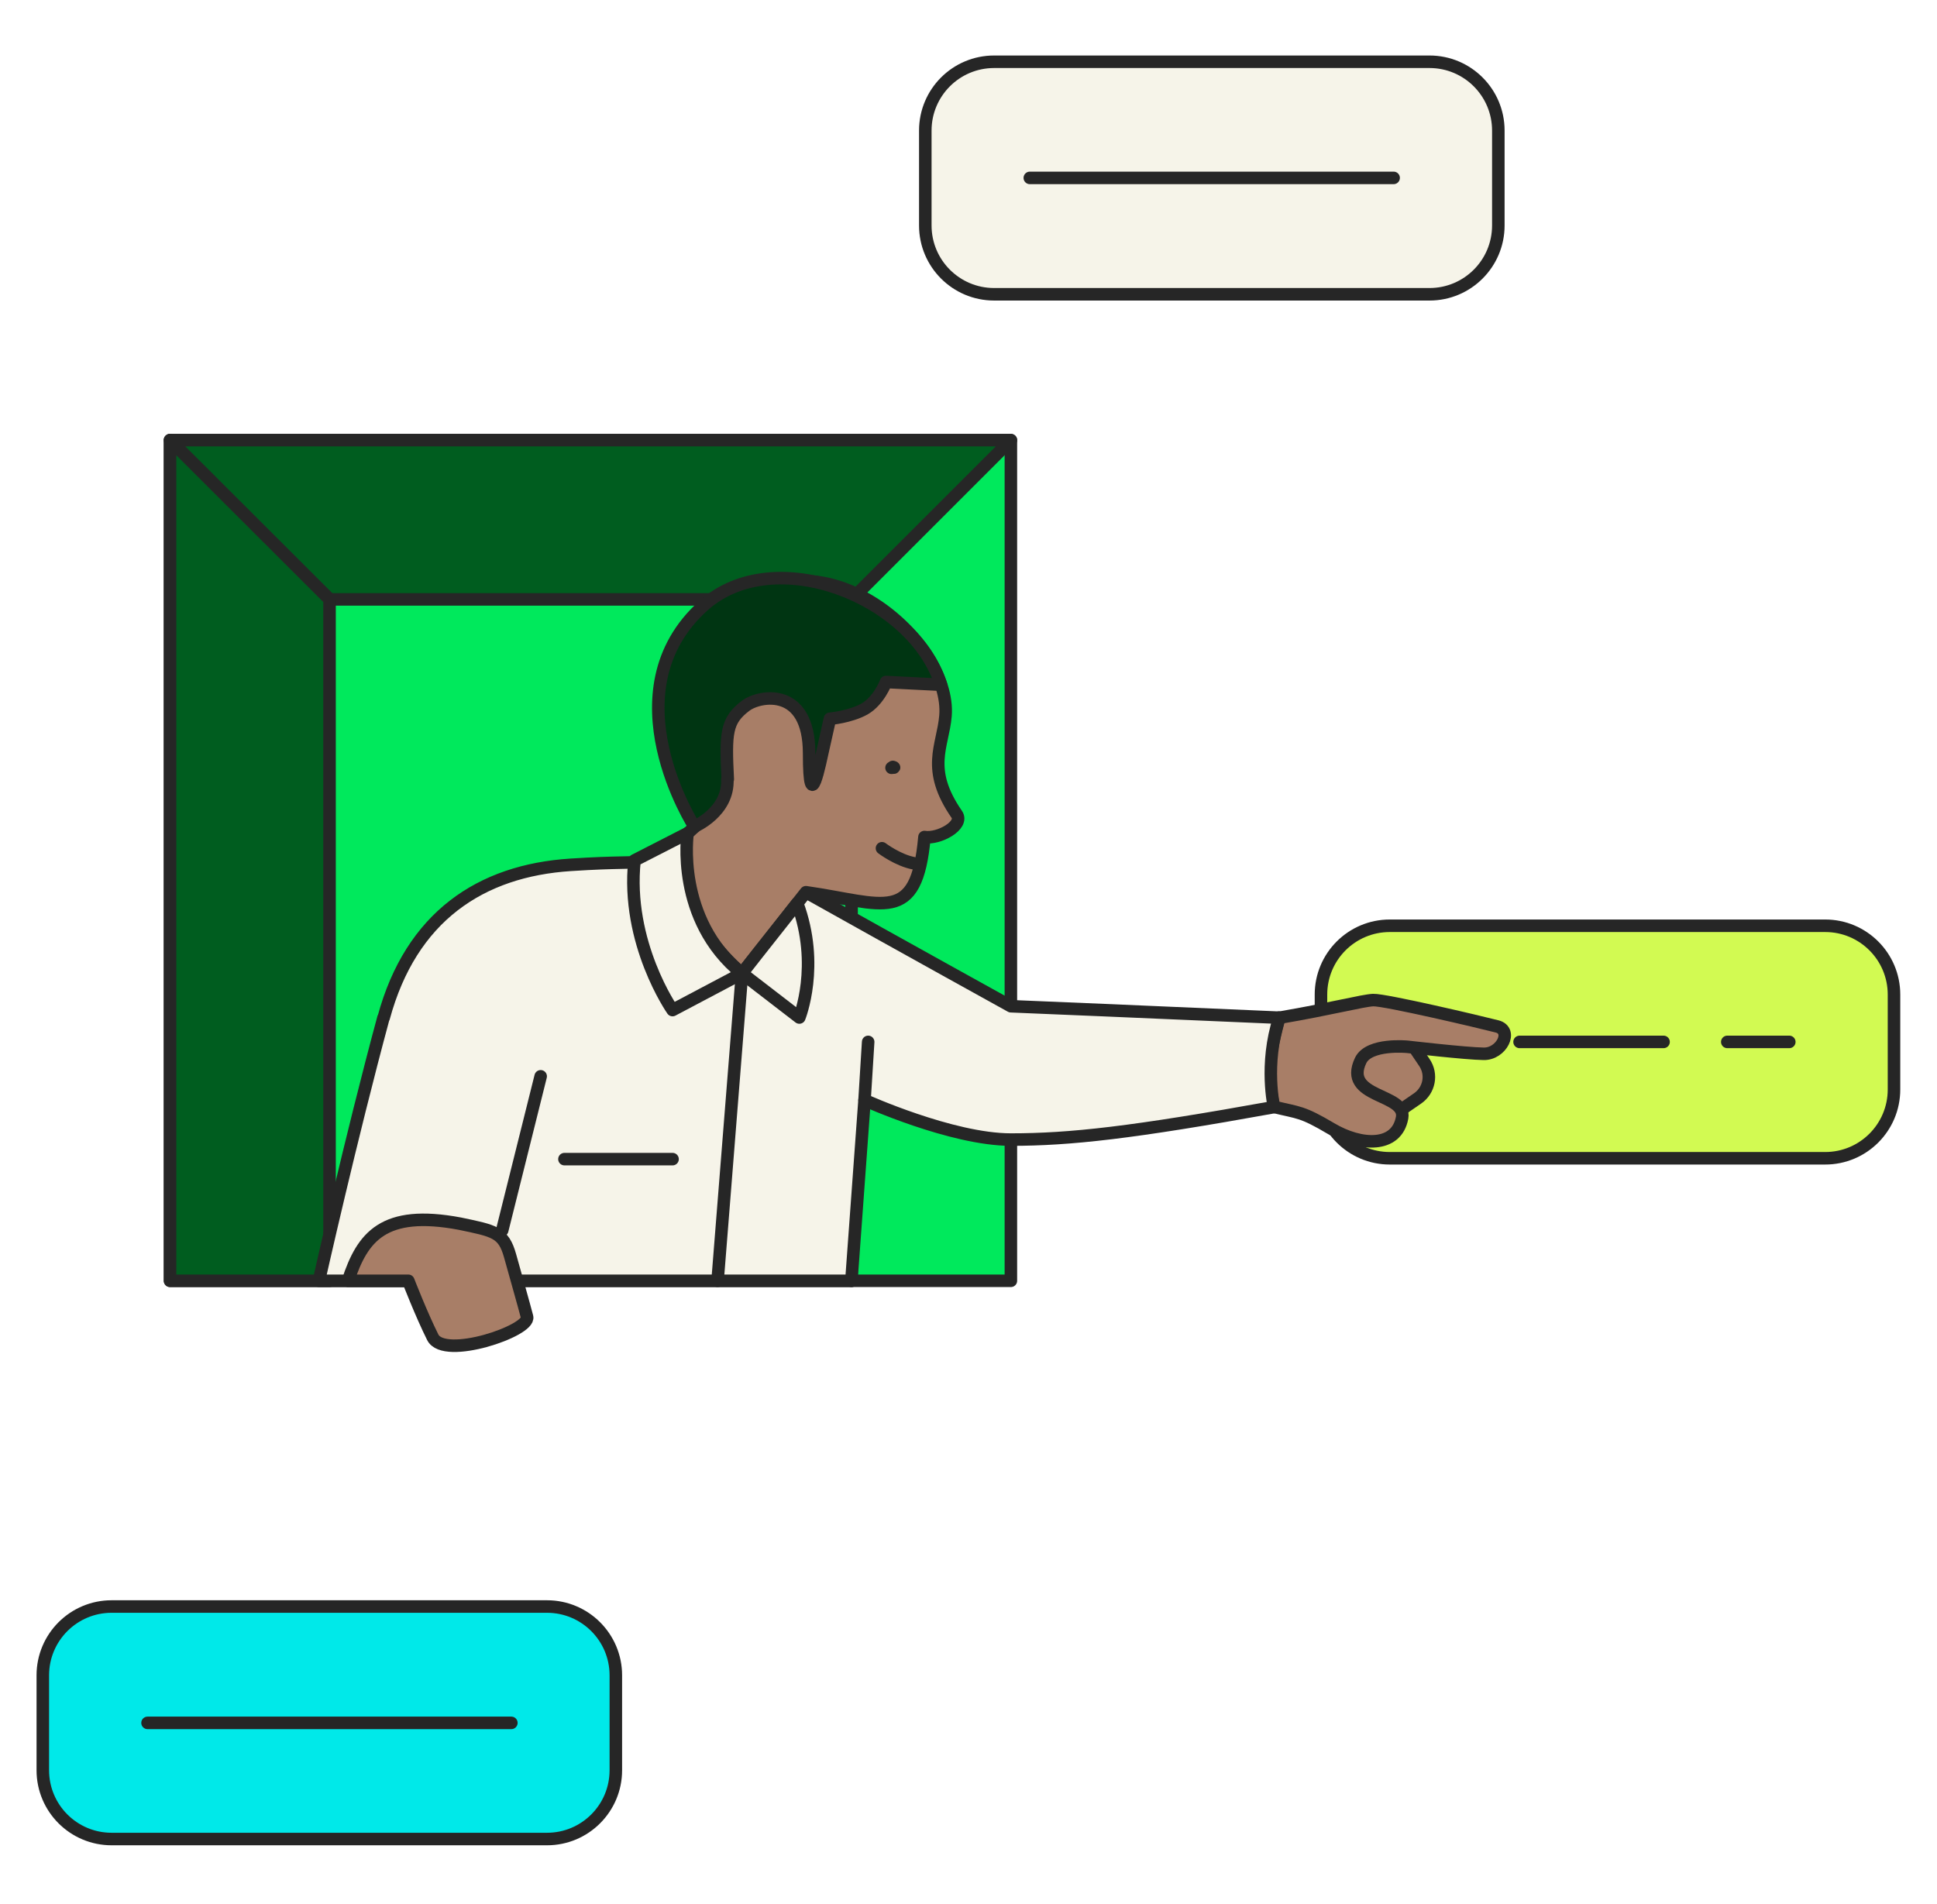 <svg width="240" height="236" viewBox="0 0 240 236" fill="none" xmlns="http://www.w3.org/2000/svg">
<path d="M172.198 114.733H226.146C230.855 114.733 234.672 118.55 234.672 123.259V135.022C234.672 139.731 230.855 143.549 226.146 143.549H172.198C167.489 143.549 163.672 139.731 163.672 135.022V123.259C163.672 118.55 167.489 114.733 172.198 114.733Z" fill="#D2FA52" stroke="#262626" stroke-width="1.552" stroke-linecap="round" stroke-linejoin="round"/>
<path d="M221.699 129.126H214.015" stroke="#262626" stroke-width="1.552" stroke-linecap="round" stroke-linejoin="round"/>
<path d="M206.12 129.126H188.278" stroke="#262626" stroke-width="1.552" stroke-linecap="round" stroke-linejoin="round"/>
<path d="M184.304 129.126H176.62" stroke="#262626" stroke-width="1.552" stroke-linecap="round" stroke-linejoin="round"/>
<path d="M123.174 7.655H177.121C181.83 7.655 185.648 11.472 185.648 16.181V27.944C185.648 32.653 181.83 36.471 177.121 36.471H123.174C118.465 36.471 114.648 32.653 114.648 27.944V16.181C114.648 11.472 118.465 7.655 123.174 7.655Z" fill="#F6F4E9" stroke="#262626" stroke-width="1.552" stroke-linecap="round" stroke-linejoin="round"/>
<path d="M172.675 22.047H127.596" stroke="#262626" stroke-width="1.552" stroke-linecap="round" stroke-linejoin="round"/>
<path d="M13.83 199.101H67.777C72.486 199.101 76.304 202.918 76.304 207.627V219.39C76.304 224.099 72.486 227.916 67.777 227.916H13.83C9.121 227.916 5.304 224.099 5.304 219.39V207.627C5.304 202.918 9.121 199.101 13.83 199.101Z" fill="#00E9E9" stroke="#262626" stroke-width="1.552" stroke-linecap="round" stroke-linejoin="round"/>
<path d="M63.358 213.521H18.279" stroke="#262626" stroke-width="1.552" stroke-linecap="round" stroke-linejoin="round"/>
<path d="M21.067 54.547H125.251V158.732H21.067V54.547Z" fill="#00E95C" stroke="#262626" stroke-width="1.552" stroke-linecap="round" stroke-linejoin="round"/>
<path d="M69.146 54.547H77.199H125.251L105.514 74.284H77.199H69.146H40.83L21.067 54.547H69.146Z" fill="#005D1F" stroke="#262626" stroke-width="1.552" stroke-linecap="round" stroke-linejoin="round"/>
<path d="M40.831 74.284V158.732H21.068V54.547L40.831 74.284Z" fill="#005D1F" stroke="#262626" stroke-width="1.552" stroke-linecap="round" stroke-linejoin="round"/>
<path d="M105.514 74.284V158.732" stroke="#262626" stroke-width="1.552" stroke-linecap="round" stroke-linejoin="round"/>
<path d="M173.461 127.208L176.487 131.681C177.487 133.155 177.092 135.128 175.645 136.128L171.013 139.313L164.066 131.918L173.487 127.208H173.461Z" fill="#A87E67" stroke="#262626" stroke-width="1.552" stroke-linecap="round" stroke-linejoin="round"/>
<path d="M158.54 126.126C165.014 125.021 168.856 123.995 170.146 123.942C171.619 123.89 183.461 126.679 185.488 127.205C187.514 127.732 186.014 130.653 183.83 130.6C181.646 130.574 174.383 129.732 174.383 129.732C174.383 129.732 169.646 129.258 168.593 131.416C166.33 136.153 174.277 135.442 173.725 138.521C173.04 142.258 168.646 142.074 164.961 139.889C161.277 137.705 160.961 137.942 157.856 137.179C156.804 132.653 157.409 130.337 158.514 126.1L158.54 126.126Z" fill="#A87E67" stroke="#262626" stroke-width="1.552" stroke-linecap="round" stroke-linejoin="round"/>
<path d="M47.541 126.126C50.935 113.6 59.567 107.889 70.725 107.179C76.962 106.784 76.909 107.021 85.04 106.652C85.04 106.652 89.33 106.652 98.014 106.652C106.698 106.652 93.567 107.047 99.856 110.573C112.067 117.416 125.251 124.705 125.251 124.705C125.251 124.705 144.909 125.521 158.514 126.126C156.619 131.968 157.856 137.205 157.856 137.205C140.251 140.389 132.593 141.231 125.251 141.231C117.909 141.231 107.119 136.337 107.119 136.337L105.488 158.731H39.514C39.514 158.731 43.462 141.1 47.514 126.126H47.541Z" fill="#F6F4E9" stroke="#262626" stroke-width="1.552" stroke-linecap="round" stroke-linejoin="round"/>
<path d="M66.99 133.39L62.227 152.469" stroke="#262626" stroke-width="1.552" stroke-linecap="round" stroke-linejoin="round"/>
<path d="M43.12 158.732C44.909 153.311 47.488 149.864 56.988 151.653C61.251 152.548 62.383 152.706 63.199 155.627C64.014 158.548 64.856 161.495 65.304 163.206C65.751 164.916 55.041 168.574 53.62 165.732C52.199 162.89 50.593 158.732 50.593 158.732H43.146H43.12Z" fill="#A87E67" stroke="#262626" stroke-width="1.552" stroke-linecap="round" stroke-linejoin="round"/>
<path d="M83.331 143.654H69.936" stroke="#262626" stroke-width="1.552" stroke-linecap="round" stroke-linejoin="round"/>
<path d="M88.909 158.733L91.936 120.627" stroke="#262626" stroke-width="1.552" stroke-linecap="round" stroke-linejoin="round"/>
<path d="M99.857 110.576C109.462 111.944 113.568 114.734 114.541 103.734C116.304 104.023 119.489 102.286 118.541 100.918C114.647 95.286 116.831 92.497 117.147 88.734C117.936 79.55 101.647 65.102 90.331 75.76C79.91 85.576 86.094 102.471 86.094 102.471C86.094 102.471 84.857 103.523 83.331 105.155C84.541 114.892 91.936 120.629 91.936 120.629L99.857 110.576Z" fill="#A87E67" stroke="#262626" stroke-width="1.552" stroke-linecap="round" stroke-linejoin="round"/>
<path d="M90.173 96.575C89.884 90.811 89.963 89.312 92.384 87.469C94.173 86.127 100.252 85.101 100.252 93.364C100.252 101.627 101.62 94.443 102.041 92.601C102.463 90.759 102.831 89.075 102.831 89.075C102.831 89.075 105.331 88.864 107.12 87.864C108.91 86.838 109.778 84.522 109.778 84.522L116.594 84.864C113.199 74.022 95.963 67.18 87.173 75.048C75.252 85.733 86.041 102.443 86.041 102.443C86.041 102.443 90.305 100.627 90.121 96.575H90.173Z" fill="#003512" stroke="#262626" stroke-width="1.552" stroke-linecap="round" stroke-linejoin="round"/>
<path d="M110.462 95.154C111.068 95.154 110.62 95.049 110.62 95.049Z" fill="#F6F4E9"/>
<path d="M110.462 95.154C111.068 95.154 110.62 95.049 110.62 95.049" stroke="#262626" stroke-width="1.552" stroke-linecap="round" stroke-linejoin="round"/>
<path d="M109.278 105.126C109.278 105.126 111.251 106.626 113.251 106.995Z" fill="#F6F4E9"/>
<path d="M109.278 105.126C109.278 105.126 111.251 106.626 113.251 106.995" stroke="#262626" stroke-width="1.552" stroke-linecap="round" stroke-linejoin="round"/>
<path d="M91.936 120.629L83.33 125.181C83.33 125.181 77.515 116.865 78.62 106.629L85.199 103.26C85.199 103.26 83.62 113.944 91.909 120.629H91.936Z" fill="#F6F4E9" stroke="#262626" stroke-width="1.552" stroke-linecap="round" stroke-linejoin="round"/>
<path d="M91.936 120.629L99.041 126.103C99.041 126.103 101.647 119.655 98.778 111.945C94.805 116.945 91.936 120.629 91.936 120.629Z" fill="#F6F4E9" stroke="#262626" stroke-width="1.552" stroke-linecap="round" stroke-linejoin="round"/>
<path d="M107.12 136.337L107.568 129.126" stroke="#262626" stroke-width="1.552" stroke-linecap="round" stroke-linejoin="round"/>
</svg>
